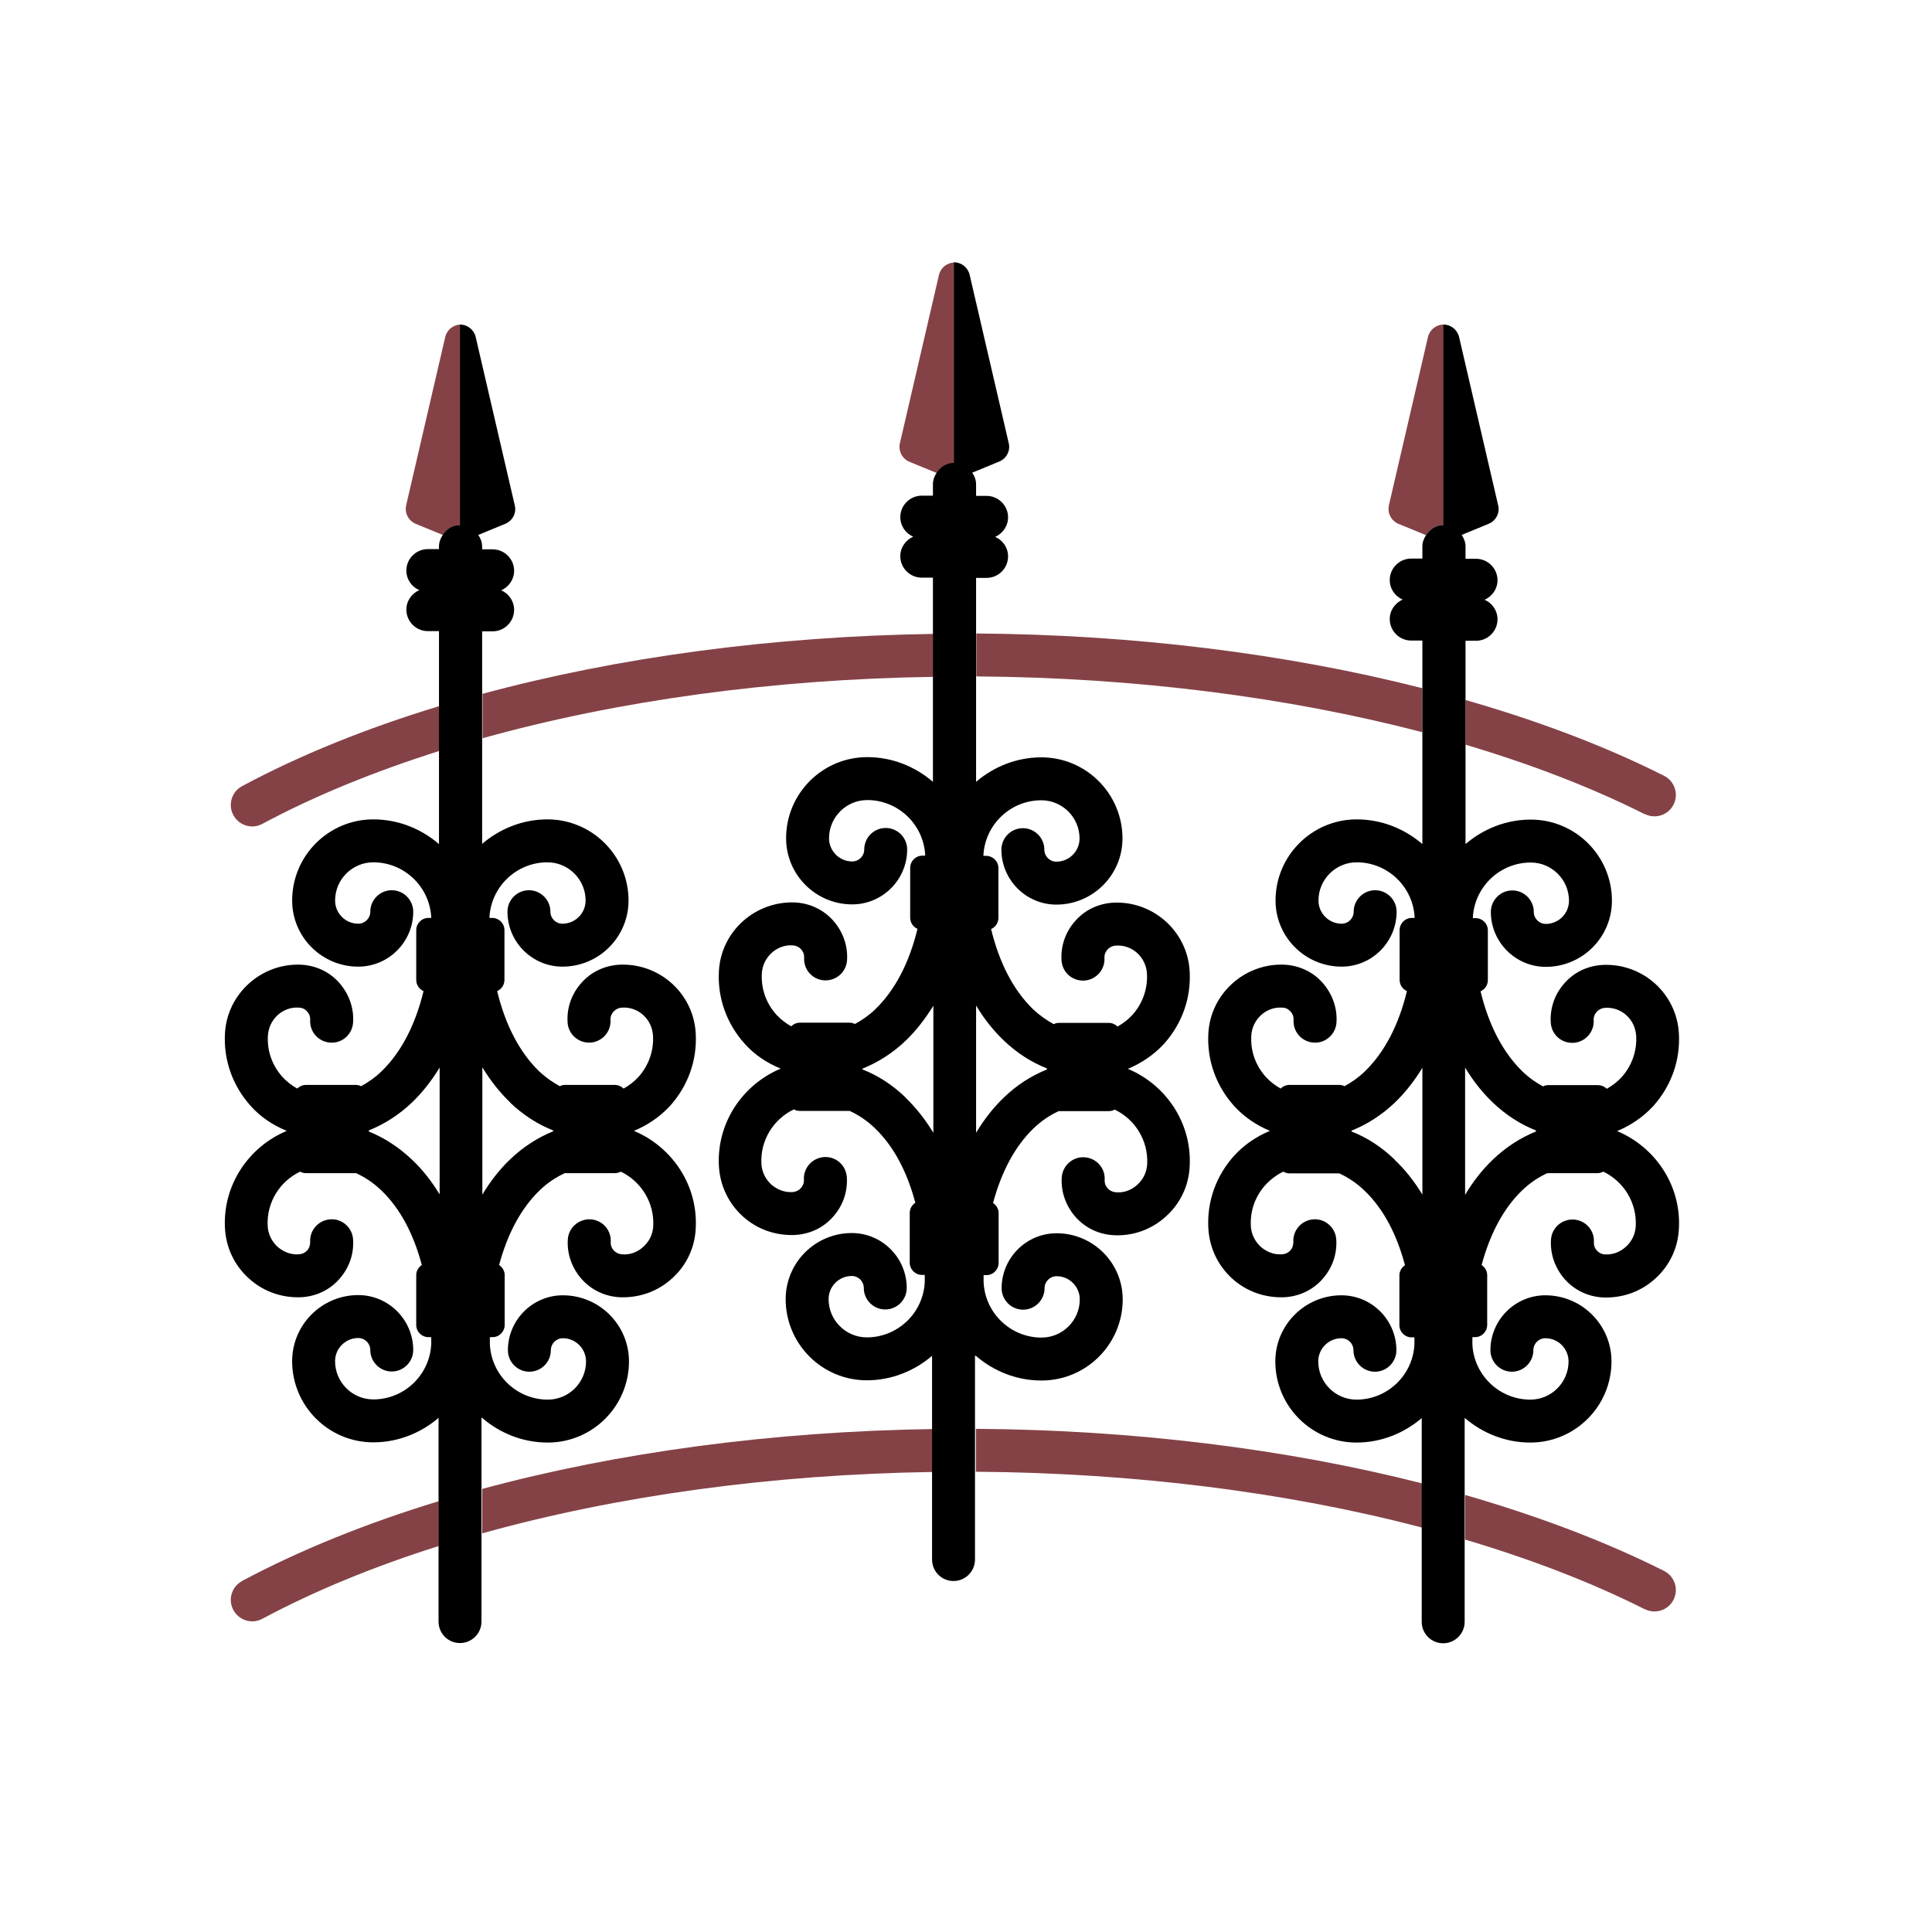 <?xml version="1.0" encoding="UTF-8"?><svg id="Layer_1" xmlns="http://www.w3.org/2000/svg" viewBox="0 0 90 90"><defs><style>.cls-1{fill:none;}.cls-2{fill:#844247;}</style></defs><path class="cls-1" d="m22.46,55.66c.37-.62.8-1.17,1.29-1.64.61-.58,1.29-1.02,2.01-1.31v-.04c-.72-.29-1.4-.72-2.01-1.3-.49-.47-.91-1.02-1.28-1.63v5.93Z"/><path class="cls-1" d="m45.47,52.77c.37-.62.8-1.17,1.29-1.64.61-.58,1.29-1.02,2.01-1.31v-.05c-.72-.29-1.4-.72-2.01-1.3-.49-.47-.91-1.02-1.28-1.63v5.93Z"/><path class="cls-1" d="m43.47,46.84c-.37.62-.8,1.17-1.29,1.63-.61.58-1.29,1.02-2.01,1.3v.04c.72.29,1.4.73,2.01,1.31.49.47.91,1.01,1.28,1.63v-5.92Z"/><path class="cls-1" d="m22.47,39.32c.82-.7,1.88-1.14,3.04-1.14,2.08,0,3.78,1.69,3.78,3.78,0,1.7-1.38,3.08-3.08,3.08-1.41,0-2.56-1.15-2.56-2.56,0-.55.45-1,1-1s1,.45,1,1c0,.31.25.56.56.56.6,0,1.08-.49,1.08-1.08,0-.98-.8-1.78-1.78-1.78-1.45,0-2.64,1.15-2.7,2.59h0s.13,0,.13,0c.32,0,.57.26.57.57v2.32c0,.23-.14.43-.34.52.38,1.57,1.04,2.85,1.96,3.74.3.29.62.51.96.69.07-.03.15-.06.24-.06h2.32c.16,0,.3.06.41.17.25-.14.49-.32.69-.54.48-.53.72-1.21.68-1.92-.04-.76-.68-1.37-1.46-1.31-.3.02-.54.27-.52.58.03.55-.39,1.02-.95,1.05-.56.03-1.02-.4-1.05-.95-.04-.68.2-1.33.65-1.84.46-.51,1.08-.8,1.76-.84,1.86-.09,3.46,1.34,3.56,3.2.07,1.25-.36,2.44-1.19,3.37-.47.53-1.05.91-1.69,1.17,1.77.74,2.99,2.52,2.88,4.54-.05.9-.44,1.73-1.11,2.34-.67.61-1.54.9-2.44.87-.68-.04-1.31-.33-1.76-.84-.46-.51-.69-1.16-.65-1.84.03-.55.51-.97,1.05-.95.55.03.98.5.95,1.05-.02.3.22.56.52.58.36.03.72-.1,1-.35.27-.25.44-.59.46-.96.06-1.11-.57-2.09-1.51-2.54-.08.04-.17.07-.27.07h-2.32s-.01,0-.02,0c-.41.19-.81.45-1.18.81-.87.83-1.5,2.03-1.88,3.47.15.1.26.27.26.47v2.32c0,.32-.26.57-.57.57h-.12s0,.09,0,.14v.18c.06,1.44,1.25,2.59,2.7,2.59.98,0,1.78-.8,1.78-1.78,0-.6-.49-1.08-1.08-1.08-.31,0-.56.25-.56.56,0,.55-.45,1-1,1s-1-.45-1-1c0-1.41,1.15-2.56,2.56-2.56,1.7,0,3.08,1.38,3.08,3.08,0,2.08-1.69,3.78-3.78,3.78-1.17,0-2.24-.44-3.06-1.15v3.31c6.32-1.71,13.53-2.68,21-2.79v-3.39c-.82.7-1.87,1.14-3.04,1.14-2.08,0-3.78-1.69-3.78-3.78,0-1.7,1.38-3.08,3.08-3.08,1.41,0,2.56,1.15,2.56,2.56,0,.55-.45,1-1,1s-1-.45-1-1c0-.31-.25-.56-.56-.56-.6,0-1.08.49-1.08,1.08,0,.98.8,1.78,1.78,1.78,1.45,0,2.64-1.15,2.7-2.59v-.2s0-.08,0-.12h-.13c-.32,0-.57-.26-.57-.57v-2.32c0-.2.11-.37.26-.47-.39-1.45-1.02-2.64-1.88-3.47-.37-.36-.77-.62-1.18-.81,0,0,0,0-.01,0h-2.32c-.1,0-.19-.03-.27-.07-.94.45-1.57,1.44-1.51,2.54.02.37.18.71.46.96.27.25.62.38,1,.35.3-.02.54-.27.52-.58-.03-.55.39-1.02.95-1.05.56-.04,1.02.4,1.05.95.04.68-.2,1.33-.65,1.84-.46.51-1.08.8-1.76.84-.9.05-1.77-.26-2.44-.87-.67-.6-1.07-1.43-1.11-2.34-.11-2.02,1.11-3.8,2.88-4.54-.63-.26-1.21-.65-1.69-1.17-.83-.93-1.26-2.12-1.19-3.37.1-1.86,1.7-3.28,3.56-3.2.68.04,1.31.33,1.76.84.46.51.69,1.16.65,1.84-.03.55-.49.97-1.05.95-.55-.03-.98-.5-.95-1.05.02-.3-.22-.56-.52-.58-.76-.06-1.41.55-1.45,1.31-.04.71.21,1.4.68,1.92.2.22.44.4.69.54.1-.1.25-.17.41-.17h2.32c.09,0,.17.02.24.06.33-.18.65-.4.95-.69.92-.89,1.58-2.17,1.96-3.74-.2-.09-.34-.29-.34-.52v-2.32c0-.32.26-.57.57-.57h.13,0c-.06-1.44-1.25-2.59-2.7-2.59-.98,0-1.78.8-1.78,1.78,0,.6.49,1.08,1.08,1.08.31,0,.56-.25.56-.56,0-.55.45-1,1-1s1,.45,1,1c0,1.41-1.15,2.56-2.56,2.56-1.7,0-3.08-1.38-3.08-3.08,0-2.08,1.69-3.78,3.78-3.78,1.17,0,2.23.44,3.06,1.15v-4.91c-7.51.11-14.72,1.11-21,2.86v4.93Z"/><path class="cls-1" d="m45.48,36.43c.82-.7,1.88-1.14,3.04-1.14,2.08,0,3.78,1.69,3.78,3.78,0,1.7-1.38,3.08-3.08,3.08-1.41,0-2.56-1.15-2.56-2.56,0-.55.45-1,1-1s1,.45,1,1c0,.31.25.56.56.56.6,0,1.08-.49,1.08-1.08,0-.98-.8-1.78-1.78-1.78-1.45,0-2.64,1.15-2.7,2.59h0s.13,0,.13,0c.32,0,.57.26.57.57v2.32c0,.23-.14.43-.34.52.38,1.57,1.04,2.85,1.96,3.74.3.29.62.51.96.69.07-.03.15-.06.24-.06h2.32c.16,0,.3.06.41.17.25-.14.49-.32.69-.54.48-.53.72-1.21.68-1.92-.04-.76-.68-1.37-1.46-1.31-.3.02-.54.27-.52.58.03.55-.39,1.02-.95,1.05-.57.02-1.02-.4-1.05-.95-.04-.68.2-1.33.65-1.84.46-.51,1.08-.8,1.76-.84,1.86-.09,3.46,1.34,3.56,3.2.07,1.25-.36,2.44-1.19,3.37-.47.53-1.05.91-1.69,1.17,1.77.74,2.99,2.52,2.88,4.54-.05.9-.44,1.73-1.11,2.34-.67.61-1.54.92-2.44.87-.68-.04-1.31-.33-1.76-.84-.46-.51-.69-1.16-.65-1.84.03-.55.51-.97,1.05-.95.55.03.98.5.95,1.05-.02.3.22.56.52.58.36.03.72-.1,1-.35.27-.25.44-.59.46-.96.06-1.11-.57-2.09-1.51-2.54-.08.04-.17.07-.27.07h-2.32s0,0-.02,0c-.41.19-.81.45-1.18.81-.87.83-1.5,2.03-1.88,3.47.15.1.26.27.26.47v2.32c0,.32-.26.57-.57.57h-.13s0,.09,0,.14v.18c.06,1.44,1.25,2.59,2.7,2.59.98,0,1.78-.8,1.78-1.78,0-.6-.49-1.08-1.08-1.08-.31,0-.56.25-.56.56,0,.55-.45,1-1,1s-1-.45-1-1c0-1.41,1.15-2.56,2.56-2.56,1.7,0,3.08,1.38,3.08,3.08,0,2.08-1.69,3.78-3.78,3.78-1.17,0-2.24-.44-3.06-1.15v3.39c7.33.05,14.46.93,20.78,2.54v-3.03c-.82.7-1.88,1.14-3.04,1.14-2.08,0-3.78-1.69-3.78-3.78,0-1.7,1.38-3.08,3.08-3.08,1.41,0,2.56,1.15,2.56,2.56,0,.55-.45,1-1,1s-1-.45-1-1c0-.31-.25-.56-.56-.56-.6,0-1.08.49-1.08,1.08,0,.98.8,1.78,1.78,1.78,1.45,0,2.64-1.15,2.7-2.59v-.19s0-.08,0-.12h-.13c-.32,0-.57-.26-.57-.57v-2.32c0-.2.11-.37.26-.47-.39-1.45-1.02-2.64-1.88-3.47-.37-.36-.77-.62-1.18-.81,0,0-.01,0-.02,0h-2.32c-.1,0-.19-.03-.27-.08-.31.15-.59.36-.83.62-.48.53-.72,1.21-.68,1.92.02.37.18.71.46.96.27.25.62.38,1,.35.15,0,.28-.07.38-.18.1-.11.15-.25.14-.4-.03-.55.39-1.02.95-1.05.55-.03,1.02.4,1.05.95.04.68-.2,1.33-.65,1.84-.46.51-1.08.8-1.76.84-.89.04-1.77-.26-2.44-.87-.67-.6-1.07-1.43-1.11-2.34-.07-1.25.36-2.44,1.19-3.37.47-.52,1.05-.91,1.68-1.17-.63-.26-1.21-.65-1.68-1.17-.83-.93-1.26-2.12-1.19-3.37.1-1.86,1.71-3.29,3.56-3.2.68.04,1.31.33,1.76.84s.69,1.16.65,1.84c-.03.55-.5.98-1.05.95-.55-.03-.98-.5-.95-1.05,0-.15-.04-.29-.14-.4-.1-.11-.23-.17-.38-.18-.77-.06-1.41.55-1.45,1.31-.04.71.2,1.4.68,1.92.2.22.44.4.69.54.1-.1.25-.17.41-.17h2.32c.09,0,.17.02.24.06.33-.18.65-.4.95-.69.92-.89,1.58-2.17,1.96-3.74-.2-.09-.34-.29-.34-.52v-2.32c0-.32.26-.57.57-.57h.13c-.06-1.44-1.25-2.59-2.7-2.59-.98,0-1.78.8-1.78,1.78,0,.6.49,1.08,1.08,1.08.31,0,.56-.25.56-.56,0-.55.45-1,1-1s1,.45,1,1c0,1.41-1.15,2.56-2.56,2.56-1.7,0-3.08-1.38-3.08-3.08,0-2.08,1.69-3.78,3.78-3.78,1.17,0,2.23.44,3.06,1.15v-5.21c-6.27-1.65-13.42-2.56-20.78-2.6v4.91Z"/><path class="cls-1" d="m20.47,49.73c-.37.61-.8,1.16-1.29,1.63-.61.58-1.29,1.02-2.01,1.3v.05c.72.29,1.4.73,2.01,1.31.48.47.91,1.01,1.28,1.62v-5.91Z"/><path class="cls-1" d="m68.25,49.73v5.93c.37-.62.8-1.17,1.29-1.64.61-.58,1.29-1.03,2.01-1.31v-.04c-.72-.29-1.4-.72-2.01-1.3-.49-.47-.91-1.02-1.28-1.63Z"/><path class="cls-1" d="m66.25,49.73c-.37.61-.8,1.16-1.29,1.63-.61.58-1.29,1.02-2.01,1.3v.04c.72.29,1.4.73,2.01,1.31.48.47.91,1.01,1.28,1.62v-5.91Z"/><path class="cls-2" d="m76.62,37.92c.49.25,1.1.05,1.34-.44.25-.49.05-1.09-.44-1.34-2.74-1.38-5.86-2.56-9.25-3.53v2.08c3.05.91,5.87,1.99,8.35,3.24Z"/><path class="cls-2" d="m11.28,36.62c-.49.26-.67.87-.41,1.35.18.34.53.53.88.53.16,0,.32-.04.47-.12,2.44-1.31,5.22-2.44,8.25-3.4v-2.09c-3.39,1.03-6.49,2.28-9.19,3.73Z"/><path class="cls-2" d="m43.48,31.53v-2c-7.47.11-14.67,1.08-21,2.79v2.07c6.27-1.75,13.49-2.75,21-2.86Z"/><path class="cls-2" d="m66.26,34.12v-2.06c-6.32-1.61-13.46-2.5-20.78-2.55v2c7.36.05,14.51.96,20.78,2.6Z"/><path class="cls-2" d="m45.46,66.56v2c7.36.05,14.51.95,20.78,2.6v-2.06c-6.32-1.61-13.46-2.49-20.78-2.54Z"/><path class="cls-2" d="m22.46,69.36v2.07c6.27-1.75,13.49-2.75,21-2.86v-2c-7.47.11-14.68,1.08-21,2.79Z"/><path class="cls-2" d="m11.28,73.65c-.49.26-.67.87-.41,1.35.18.34.53.53.88.53.16,0,.32-.04.47-.12,2.43-1.3,5.2-2.44,8.22-3.39v-2.09c-3.38,1.03-6.47,2.28-9.17,3.72Z"/><path class="cls-2" d="m76.62,74.96c.49.25,1.1.05,1.34-.44.25-.49.05-1.09-.44-1.34-2.75-1.38-5.88-2.56-9.27-3.54v2.08c3.06.91,5.88,1.99,8.38,3.25Z"/><path class="cls-2" d="m67.25,24.46v-9.34s0,0,0,0c-.35,0-.65.24-.73.58l-1.82,7.84c-.08.36.11.72.44.86l1.29.53c.17-.27.47-.47.81-.47Z"/><path d="m74.77,58.44c-.3-.02-.54-.27-.52-.58.03-.55-.39-1.02-.95-1.05-.55-.02-1.02.39-1.05.95-.04.68.2,1.33.65,1.84.46.51,1.08.8,1.76.84.9.04,1.77-.26,2.44-.87.67-.6,1.07-1.43,1.11-2.34.11-2.02-1.11-3.8-2.88-4.54.63-.26,1.21-.65,1.69-1.17.83-.93,1.26-2.12,1.19-3.37-.1-1.86-1.68-3.29-3.56-3.2-.68.04-1.31.33-1.76.84-.46.51-.69,1.16-.65,1.84.03.55.48.97,1.05.95.55-.03.98-.5.95-1.05-.02-.3.22-.56.52-.58.78-.06,1.42.55,1.46,1.31.04.71-.21,1.4-.68,1.92-.2.22-.44.4-.69.54-.1-.1-.25-.17-.41-.17h-2.32c-.09,0-.17.02-.24.06-.33-.18-.65-.4-.95-.69-.92-.89-1.58-2.17-1.96-3.74.2-.09.34-.29.34-.52v-2.32c0-.32-.26-.57-.57-.57h-.13,0c.06-1.44,1.25-2.59,2.7-2.59.98,0,1.78.8,1.78,1.78,0,.6-.49,1.08-1.08,1.08-.31,0-.56-.25-.56-.56,0-.55-.45-1-1-1s-1,.45-1,1c0,1.41,1.15,2.56,2.56,2.56,1.7,0,3.08-1.38,3.08-3.08,0-2.08-1.69-3.78-3.78-3.78-1.16,0-2.22.44-3.04,1.14v-4.64s0-2.08,0-2.08v-2.75h.49c.55,0,1-.45,1-1,0-.41-.25-.76-.6-.91.35-.16.6-.5.6-.91,0-.55-.45-1-1-1h-.49v-.57c0-.2-.07-.38-.18-.54l1.26-.52c.34-.14.53-.51.44-.86l-1.82-7.84c-.08-.34-.38-.58-.73-.58,0,0,0,0,0,0v9.34c-.35,0-.64.2-.81.47-.1.15-.17.33-.17.52v.57h-.52c-.55,0-1,.45-1,1,0,.41.25.76.6.91-.35.16-.6.5-.6.91,0,.55.45,1,1,1h.52v2.21s0,2.06,0,2.06v5.21c-.83-.71-1.89-1.15-3.06-1.15-2.08,0-3.78,1.69-3.78,3.78,0,1.7,1.38,3.08,3.08,3.08,1.41,0,2.56-1.15,2.56-2.56,0-.55-.45-1-1-1s-1,.45-1,1c0,.31-.25.56-.56.56-.6,0-1.08-.49-1.08-1.08,0-.98.8-1.78,1.78-1.78,1.45,0,2.64,1.15,2.7,2.59h0s-.13,0-.13,0c-.32,0-.57.26-.57.57v2.32c0,.23.14.43.34.52-.38,1.57-1.04,2.85-1.96,3.74-.3.29-.62.51-.95.69-.07-.04-.15-.06-.24-.06h-2.32c-.16,0-.3.06-.41.17-.25-.14-.49-.32-.69-.54-.48-.53-.72-1.21-.68-1.92.04-.76.69-1.37,1.45-1.31.15,0,.28.07.38.18.1.11.15.25.14.4-.03.55.39,1.02.95,1.05.55.03,1.02-.4,1.05-.95.04-.68-.2-1.33-.65-1.84s-1.08-.8-1.76-.84c-1.85-.09-3.46,1.34-3.56,3.2-.07,1.25.36,2.44,1.19,3.37.47.52,1.05.91,1.68,1.17-.63.26-1.21.65-1.68,1.17-.83.93-1.26,2.12-1.19,3.37.05.9.44,1.73,1.11,2.34.67.61,1.55.91,2.44.87.68-.04,1.31-.33,1.76-.84.46-.51.69-1.16.65-1.84-.03-.55-.5-.98-1.05-.95-.55.03-.98.5-.95,1.05,0,.15-.04.29-.14.4-.1.11-.23.17-.38.18-.38.03-.72-.11-1-.35-.27-.25-.44-.59-.46-.96-.04-.71.2-1.39.68-1.92.24-.26.52-.47.83-.62.08.04.17.08.27.08h2.32s.01,0,.02,0c.41.19.81.45,1.18.81.87.83,1.5,2.03,1.88,3.47-.15.1-.26.27-.26.47v2.32c0,.32.26.57.57.57h.13s0,.08,0,.12v.19c-.06,1.44-1.25,2.59-2.7,2.59-.98,0-1.78-.8-1.78-1.78,0-.6.49-1.08,1.08-1.08.31,0,.56.25.56.56,0,.55.45,1,1,1s1-.45,1-1c0-1.41-1.15-2.56-2.56-2.56-1.7,0-3.08,1.38-3.08,3.08,0,2.08,1.69,3.78,3.78,3.78,1.16,0,2.22-.44,3.04-1.14v3.03s0,2.06,0,2.06v4.4c0,.55.44,1,1,1h0c.55,0,1-.45,1-1v-3.84s0-2.08,0-2.08v-3.58c.83.71,1.89,1.15,3.06,1.15,2.08,0,3.78-1.69,3.78-3.78,0-1.7-1.38-3.08-3.08-3.08-1.41,0-2.56,1.15-2.56,2.56,0,.55.45,1,1,1s1-.45,1-1c0-.31.25-.56.56-.56.6,0,1.08.49,1.08,1.08,0,.98-.8,1.78-1.78,1.78-1.45,0-2.64-1.15-2.7-2.59v-.18s0-.09,0-.14h.12c.32,0,.57-.26.57-.57v-2.32c0-.2-.11-.37-.26-.47.39-1.45,1.02-2.64,1.88-3.47.37-.36.77-.62,1.18-.81,0,0,.01,0,.02,0h2.32c.1,0,.19-.03.27-.07.94.45,1.57,1.44,1.51,2.54-.02.37-.18.71-.46.96-.27.25-.64.39-1,.35Zm-9.8-4.42c-.61-.59-1.29-1.03-2.01-1.31v-.04c.72-.29,1.4-.72,2.01-1.3.49-.47.92-1.02,1.29-1.63v5.91c-.37-.61-.8-1.16-1.29-1.62Zm6.58-1.31c-.72.29-1.4.73-2.01,1.31-.49.47-.92,1.02-1.29,1.64v-5.93c.37.62.8,1.16,1.29,1.63.61.58,1.29,1.02,2.01,1.3v.04Z"/><path class="cls-2" d="m44.47,21.57v-9.34s0,0,0,0c-.35,0-.65.24-.73.58l-1.82,7.84c-.08.36.11.72.44.86l1.29.53c.17-.27.47-.47.81-.47Z"/><path d="m45.46,63.16c.82.71,1.89,1.15,3.06,1.15,2.08,0,3.78-1.69,3.78-3.78,0-1.7-1.38-3.08-3.08-3.08-1.41,0-2.56,1.15-2.56,2.56,0,.55.45,1,1,1s1-.45,1-1c0-.31.25-.56.56-.56.6,0,1.08.49,1.08,1.08,0,.98-.8,1.78-1.78,1.78-1.45,0-2.64-1.15-2.7-2.59v-.18s0-.09,0-.14h.13c.32,0,.57-.26.57-.57v-2.32c0-.2-.11-.37-.26-.47.39-1.45,1.02-2.64,1.88-3.47.37-.36.77-.62,1.18-.81,0,0,0,0,.02,0h2.32c.1,0,.19-.03.27-.07.94.45,1.57,1.44,1.51,2.54-.02.37-.18.71-.46.96-.27.25-.64.39-1,.35-.3-.02-.54-.27-.52-.58.03-.55-.39-1.02-.95-1.05-.54-.03-1.02.39-1.05.95-.04.68.2,1.33.65,1.84.46.51,1.08.8,1.76.84.9.05,1.77-.26,2.44-.87.67-.6,1.07-1.43,1.11-2.34.11-2.02-1.11-3.8-2.88-4.54.63-.26,1.21-.65,1.69-1.17.83-.93,1.26-2.12,1.19-3.37-.1-1.86-1.7-3.29-3.56-3.2-.68.04-1.31.33-1.76.84-.46.51-.69,1.16-.65,1.84.03.55.48.97,1.05.95.55-.03.98-.5.95-1.05-.02-.3.22-.56.52-.58.78-.06,1.42.55,1.46,1.31.04.71-.21,1.4-.68,1.92-.2.22-.44.4-.69.54-.1-.1-.25-.17-.41-.17h-2.32c-.09,0-.17.02-.24.06-.33-.18-.65-.4-.96-.69-.92-.89-1.58-2.17-1.96-3.74.2-.09.34-.29.34-.52v-2.32c0-.32-.26-.57-.57-.57h-.13,0c.06-1.44,1.25-2.59,2.7-2.59.98,0,1.78.8,1.78,1.78,0,.6-.49,1.08-1.08,1.08-.31,0-.56-.25-.56-.56,0-.55-.45-1-1-1s-1,.45-1,1c0,1.41,1.15,2.56,2.56,2.56,1.7,0,3.08-1.38,3.08-3.08,0-2.08-1.69-3.78-3.78-3.78-1.16,0-2.22.44-3.04,1.14v-4.91s0-2,0-2v-2.59h.49c.55,0,1-.45,1-1,0-.41-.25-.76-.6-.91.35-.16.6-.5.6-.91,0-.55-.45-1-1-1h-.49v-.54c0-.2-.07-.38-.18-.54l1.26-.52c.34-.14.53-.51.44-.86l-1.82-7.84c-.08-.34-.38-.58-.73-.58,0,0,0,0,0,0v9.34c-.35,0-.64.2-.81.47-.1.15-.17.33-.17.52v.54h-.52c-.55,0-1,.45-1,1,0,.41.25.76.6.91-.35.16-.6.5-.6.91,0,.55.45,1,1,1h.52v2.6s0,2,0,2v4.91c-.83-.71-1.89-1.15-3.06-1.15-2.08,0-3.78,1.69-3.78,3.78,0,1.7,1.38,3.08,3.08,3.08,1.41,0,2.56-1.15,2.56-2.56,0-.55-.45-1-1-1s-1,.45-1,1c0,.31-.25.56-.56.56-.6,0-1.08-.49-1.08-1.08,0-.98.8-1.78,1.78-1.78,1.45,0,2.64,1.15,2.7,2.59h0s-.13,0-.13,0c-.32,0-.57.26-.57.57v2.32c0,.23.14.43.34.52-.38,1.57-1.04,2.85-1.96,3.74-.3.29-.62.51-.95.69-.07-.03-.15-.06-.24-.06h-2.32c-.16,0-.3.06-.41.17-.25-.14-.49-.32-.69-.54-.48-.53-.72-1.21-.68-1.92.04-.76.7-1.37,1.45-1.31.3.02.54.27.52.58-.03.55.39,1.02.95,1.05.56.02,1.02-.4,1.05-.95.04-.68-.2-1.33-.65-1.84-.46-.51-1.08-.8-1.76-.84-1.86-.08-3.46,1.34-3.56,3.2-.07,1.25.36,2.44,1.19,3.37.47.53,1.05.91,1.69,1.17-1.77.74-2.99,2.52-2.88,4.54.05.9.44,1.73,1.11,2.34.67.61,1.54.91,2.44.87.68-.04,1.31-.33,1.76-.84.46-.51.69-1.16.65-1.84-.03-.55-.49-.98-1.05-.95-.55.03-.98.5-.95,1.05.02.3-.22.56-.52.58-.37.03-.72-.11-1-.35-.27-.25-.44-.59-.46-.96-.06-1.11.57-2.09,1.51-2.54.08.04.17.07.27.07h2.32s0,0,.01,0c.41.19.81.45,1.18.81.87.83,1.5,2.03,1.88,3.47-.15.1-.26.27-.26.47v2.32c0,.32.26.57.57.57h.13s0,.08,0,.12v.2c-.06,1.44-1.25,2.59-2.7,2.59-.98,0-1.78-.8-1.78-1.78,0-.6.49-1.08,1.08-1.08.31,0,.56.25.56.56,0,.55.45,1,1,1s1-.45,1-1c0-1.41-1.15-2.56-2.56-2.56-1.7,0-3.08,1.38-3.08,3.08,0,2.08,1.69,3.78,3.78,3.78,1.16,0,2.22-.44,3.04-1.14v3.39s0,2,0,2v4.1c0,.55.44,1,1,1h0c.55,0,1-.45,1-1v-4.11s0-2,0-2v-3.39Zm1.3-14.69c.61.58,1.29,1.02,2.01,1.3v.05c-.72.29-1.4.72-2.01,1.31-.49.47-.92,1.02-1.29,1.64v-5.93c.37.62.8,1.16,1.29,1.63Zm-4.57,2.66c-.61-.59-1.29-1.03-2.01-1.31v-.04c.72-.29,1.4-.72,2.01-1.3.49-.47.91-1.02,1.29-1.63v5.92c-.37-.61-.8-1.16-1.29-1.63Z"/><path class="cls-2" d="m21.47,24.46v-9.34s0,0,0,0c-.35,0-.65.24-.73.58l-1.82,7.84c-.08.36.11.72.44.86l1.29.53c.17-.27.47-.47.81-.47Z"/><path d="m22.46,66.05c.82.71,1.89,1.15,3.06,1.15,2.08,0,3.78-1.69,3.78-3.78,0-1.7-1.38-3.08-3.08-3.08-1.41,0-2.56,1.15-2.56,2.56,0,.55.45,1,1,1s1-.45,1-1c0-.31.25-.56.56-.56.6,0,1.08.49,1.08,1.08,0,.98-.8,1.78-1.78,1.78-1.45,0-2.64-1.15-2.7-2.59v-.18s0-.09,0-.14h.12c.32,0,.57-.26.57-.57v-2.32c0-.2-.11-.37-.26-.47.39-1.45,1.02-2.64,1.88-3.47.37-.36.77-.62,1.18-.81,0,0,.01,0,.02,0h2.32c.1,0,.19-.03.27-.07.94.45,1.57,1.44,1.51,2.54-.02.37-.18.71-.46.96-.27.25-.64.39-1,.35-.3-.02-.54-.27-.52-.58.03-.55-.39-1.02-.95-1.05-.54-.02-1.02.39-1.05.95-.04.68.2,1.33.65,1.84.46.51,1.08.8,1.76.84.9.04,1.77-.26,2.44-.87.67-.6,1.07-1.43,1.11-2.34.11-2.02-1.11-3.8-2.88-4.54.63-.26,1.21-.65,1.69-1.17.83-.93,1.26-2.12,1.19-3.37-.1-1.86-1.69-3.29-3.56-3.2-.68.04-1.31.33-1.76.84-.46.51-.69,1.16-.65,1.84.03.55.49.97,1.05.95.55-.03.98-.5.95-1.05-.02-.3.22-.56.52-.58.78-.06,1.42.55,1.46,1.31.04.71-.21,1.4-.68,1.92-.2.22-.44.4-.69.54-.1-.1-.25-.17-.41-.17h-2.32c-.09,0-.17.02-.24.06-.33-.18-.65-.4-.96-.69-.92-.89-1.58-2.17-1.96-3.74.2-.09.34-.29.34-.52v-2.32c0-.32-.26-.57-.57-.57h-.13,0c.06-1.44,1.25-2.59,2.7-2.59.98,0,1.78.8,1.78,1.78,0,.6-.49,1.08-1.08,1.08-.31,0-.56-.25-.56-.56,0-.55-.45-1-1-1s-1,.45-1,1c0,1.41,1.15,2.56,2.56,2.56,1.7,0,3.08-1.38,3.08-3.08,0-2.08-1.69-3.78-3.78-3.78-1.16,0-2.22.44-3.04,1.14v-4.93s0-2.07,0-2.07v-2.9h.49c.55,0,1-.45,1-1,0-.41-.25-.76-.6-.91.35-.16.6-.5.6-.91,0-.55-.45-1-1-1h-.49v-.13c0-.2-.07-.38-.18-.54l1.26-.52c.34-.14.53-.51.44-.86l-1.82-7.84c-.08-.34-.38-.58-.73-.58,0,0,0,0,0,0v9.34c-.35,0-.64.2-.81.47-.1.15-.17.33-.17.52v.13h-.52c-.55,0-1,.45-1,1,0,.41.25.76.6.91-.35.16-.6.5-.6.91,0,.55.45,1,1,1h.52v3.48s0,2.09,0,2.09v4.35c-.83-.71-1.89-1.15-3.06-1.15-2.08,0-3.78,1.69-3.78,3.78,0,1.7,1.38,3.08,3.08,3.08,1.41,0,2.56-1.15,2.56-2.56,0-.55-.45-1-1-1s-1,.45-1,1c0,.31-.25.56-.56.56-.6,0-1.08-.49-1.08-1.08,0-.98.8-1.78,1.78-1.78,1.45,0,2.64,1.15,2.7,2.59h0s-.13,0-.13,0c-.32,0-.57.26-.57.57v2.32c0,.23.14.43.34.52-.38,1.57-1.04,2.85-1.96,3.74-.3.29-.62.51-.95.69-.07-.04-.16-.06-.24-.06h-2.32c-.16,0-.3.06-.41.17-.25-.14-.49-.32-.69-.54-.48-.53-.72-1.21-.68-1.92.04-.76.69-1.37,1.45-1.31.15,0,.28.07.38.18.1.11.15.25.14.4-.03.55.39,1.02.95,1.05.56.03,1.02-.4,1.05-.95.04-.68-.2-1.33-.65-1.84s-1.08-.8-1.76-.84c-1.85-.09-3.46,1.34-3.56,3.2-.07,1.25.36,2.44,1.19,3.37.47.53,1.05.91,1.69,1.17-1.77.74-2.99,2.52-2.88,4.54.05.9.44,1.73,1.12,2.34.67.61,1.55.91,2.44.87.68-.04,1.31-.33,1.76-.84.46-.51.69-1.16.65-1.84-.03-.55-.49-.98-1.05-.95-.55.03-.98.5-.95,1.05,0,.15-.04.29-.14.4-.1.11-.23.17-.38.18-.38.03-.72-.11-1-.35-.27-.25-.44-.59-.46-.96-.06-1.11.57-2.09,1.51-2.54.08.04.17.07.27.07h2.32s.01,0,.02,0c.41.19.81.45,1.18.81.87.83,1.5,2.03,1.88,3.47-.15.1-.26.27-.26.47v2.32c0,.32.26.57.57.57h.13s0,.08,0,.12v.19c-.06,1.44-1.25,2.59-2.7,2.59-.98,0-1.78-.8-1.78-1.78,0-.6.49-1.08,1.08-1.08.31,0,.56.25.56.56,0,.55.45,1,1,1s1-.45,1-1c0-1.41-1.15-2.56-2.56-2.56-1.7,0-3.08,1.38-3.08,3.08,0,2.08,1.69,3.78,3.78,3.78,1.16,0,2.22-.44,3.04-1.14v3.87s0,2.09,0,2.09v3.53c0,.55.44,1,1,1h0c.55,0,1-.45,1-1v-4.12s0-2.07,0-2.07v-3.31Zm1.3-14.69c.61.58,1.29,1.02,2.01,1.3v.04c-.72.29-1.4.73-2.01,1.31-.49.47-.92,1.02-1.29,1.64v-5.93c.37.61.8,1.16,1.29,1.63Zm-4.57,2.66c-.61-.58-1.29-1.02-2.01-1.31v-.05c.72-.29,1.4-.72,2.01-1.3.49-.47.92-1.02,1.29-1.63v5.91c-.37-.61-.8-1.16-1.29-1.62Z"/></svg>